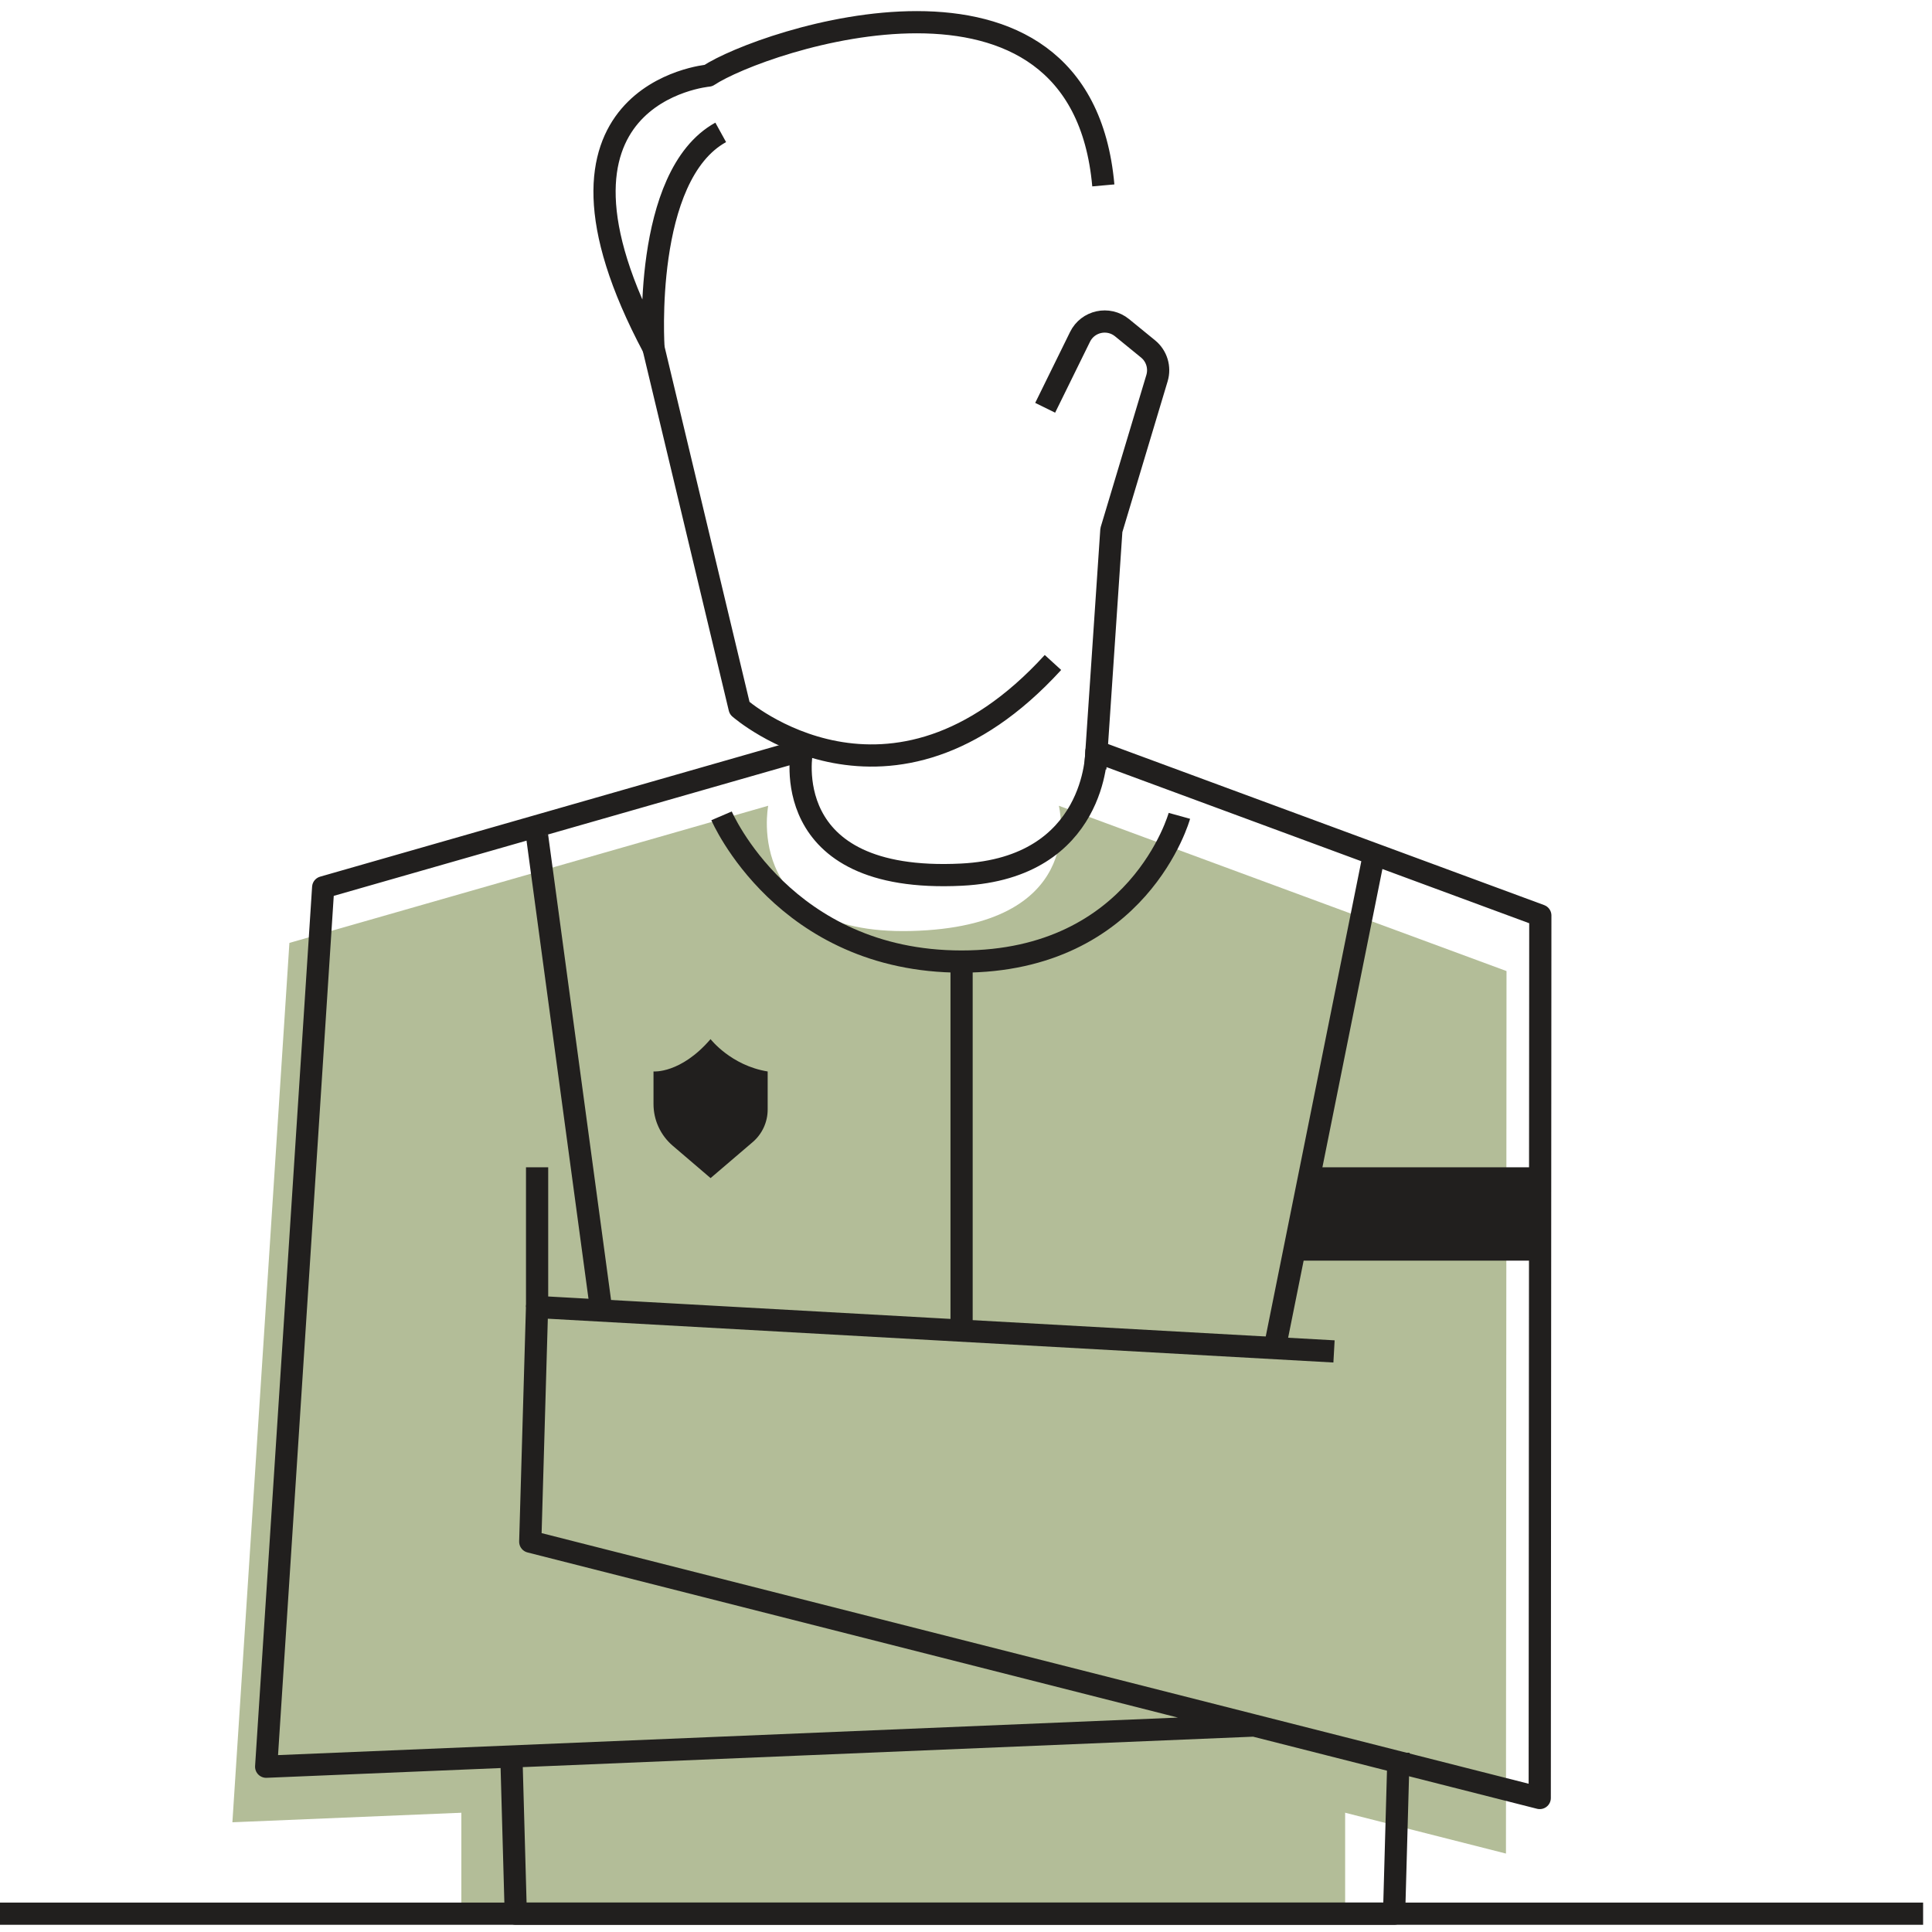 <svg xmlns="http://www.w3.org/2000/svg" width="87" height="87" viewBox="0 0 87 87" fill="none">
    <path d="M54.959 80.204L10.465 82.059L13.032 42.46L34.593 36.284C34.593 36.284 33.372 42.485 41.778 41.888C48.992 41.376 47.681 36.284 47.681 36.284L67.84 43.728L67.815 83.468L22.356 71.926L22.662 61.357L58.55 63.358" fill="#B3BD98"/>
    <path d="M20.775 79.281V86.31H60.573V79.281L52.2 77.469L20.775 79.281Z" fill="#B3BD98"/>
    <path d="M23.023 78.916L23.226 86.174H62.778L62.98 78.916" stroke="#211F1E" stroke-linejoin="round"/>
    <path d="M0 86.175H86.6" stroke="#211F1E" stroke-linejoin="round"/>
    <path d="M49.322 34.616L50.046 23.873L52.101 17.027C52.244 16.548 52.087 16.031 51.7 15.714L50.527 14.757C49.91 14.254 48.986 14.455 48.635 15.169L47.065 18.363" stroke="#211F1E" stroke-linejoin="round"/>
    <path d="M32.455 5.961C28.905 7.918 29.427 15.663 29.427 15.663C23.297 4.162 31.898 3.404 31.898 3.404C34.281 1.825 48.665 -3.076 49.684 8.349" stroke="#211F1E" stroke-linejoin="round"/>
    <path d="M29.426 15.665L33.305 31.888C33.305 31.888 40.091 37.854 47.416 29.832" stroke="#211F1E" stroke-linejoin="round"/>
    <path d="M56.48 77.702L11.986 79.557L14.553 39.958L36.115 33.782C36.115 33.782 34.883 39.808 43.299 39.386C49.401 39.081 49.372 33.843 49.372 33.843L69.362 41.226L69.336 80.966L23.878 69.424L24.184 58.855L60.072 60.856" stroke="#211F1E" stroke-linejoin="round"/>
    <path d="M32.492 36.738C32.492 36.738 35.305 43.3 43.302 43.3C51.298 43.3 53.109 36.738 53.109 36.738" stroke="#211F1E" stroke-linejoin="round"/>
    <path d="M24.186 58.855V52.565" stroke="#211F1E" stroke-linejoin="round"/>
    <path d="M43.301 43.301V59.922" stroke="#211F1E" stroke-linejoin="round"/>
    <path d="M24.186 37.643L27.055 58.855" stroke="#211F1E" stroke-linejoin="round"/>
    <path d="M61.876 38.462L57.402 60.707" stroke="#211F1E" stroke-linejoin="round"/>
    <path d="M59.038 52.565H69.159L69.564 56.767H58.193L59.038 52.565Z" fill="#211F1E"/>
    <path d="M34.566 48.249C32.914 47.98 31.997 46.793 31.997 46.793C30.651 48.358 29.428 48.249 29.428 48.249V49.717C29.428 50.438 29.744 51.124 30.293 51.593L31.998 53.051L33.891 51.433C34.322 51.066 34.569 50.529 34.569 49.963V48.249H34.566Z" fill="#211F1E"/>
</svg>